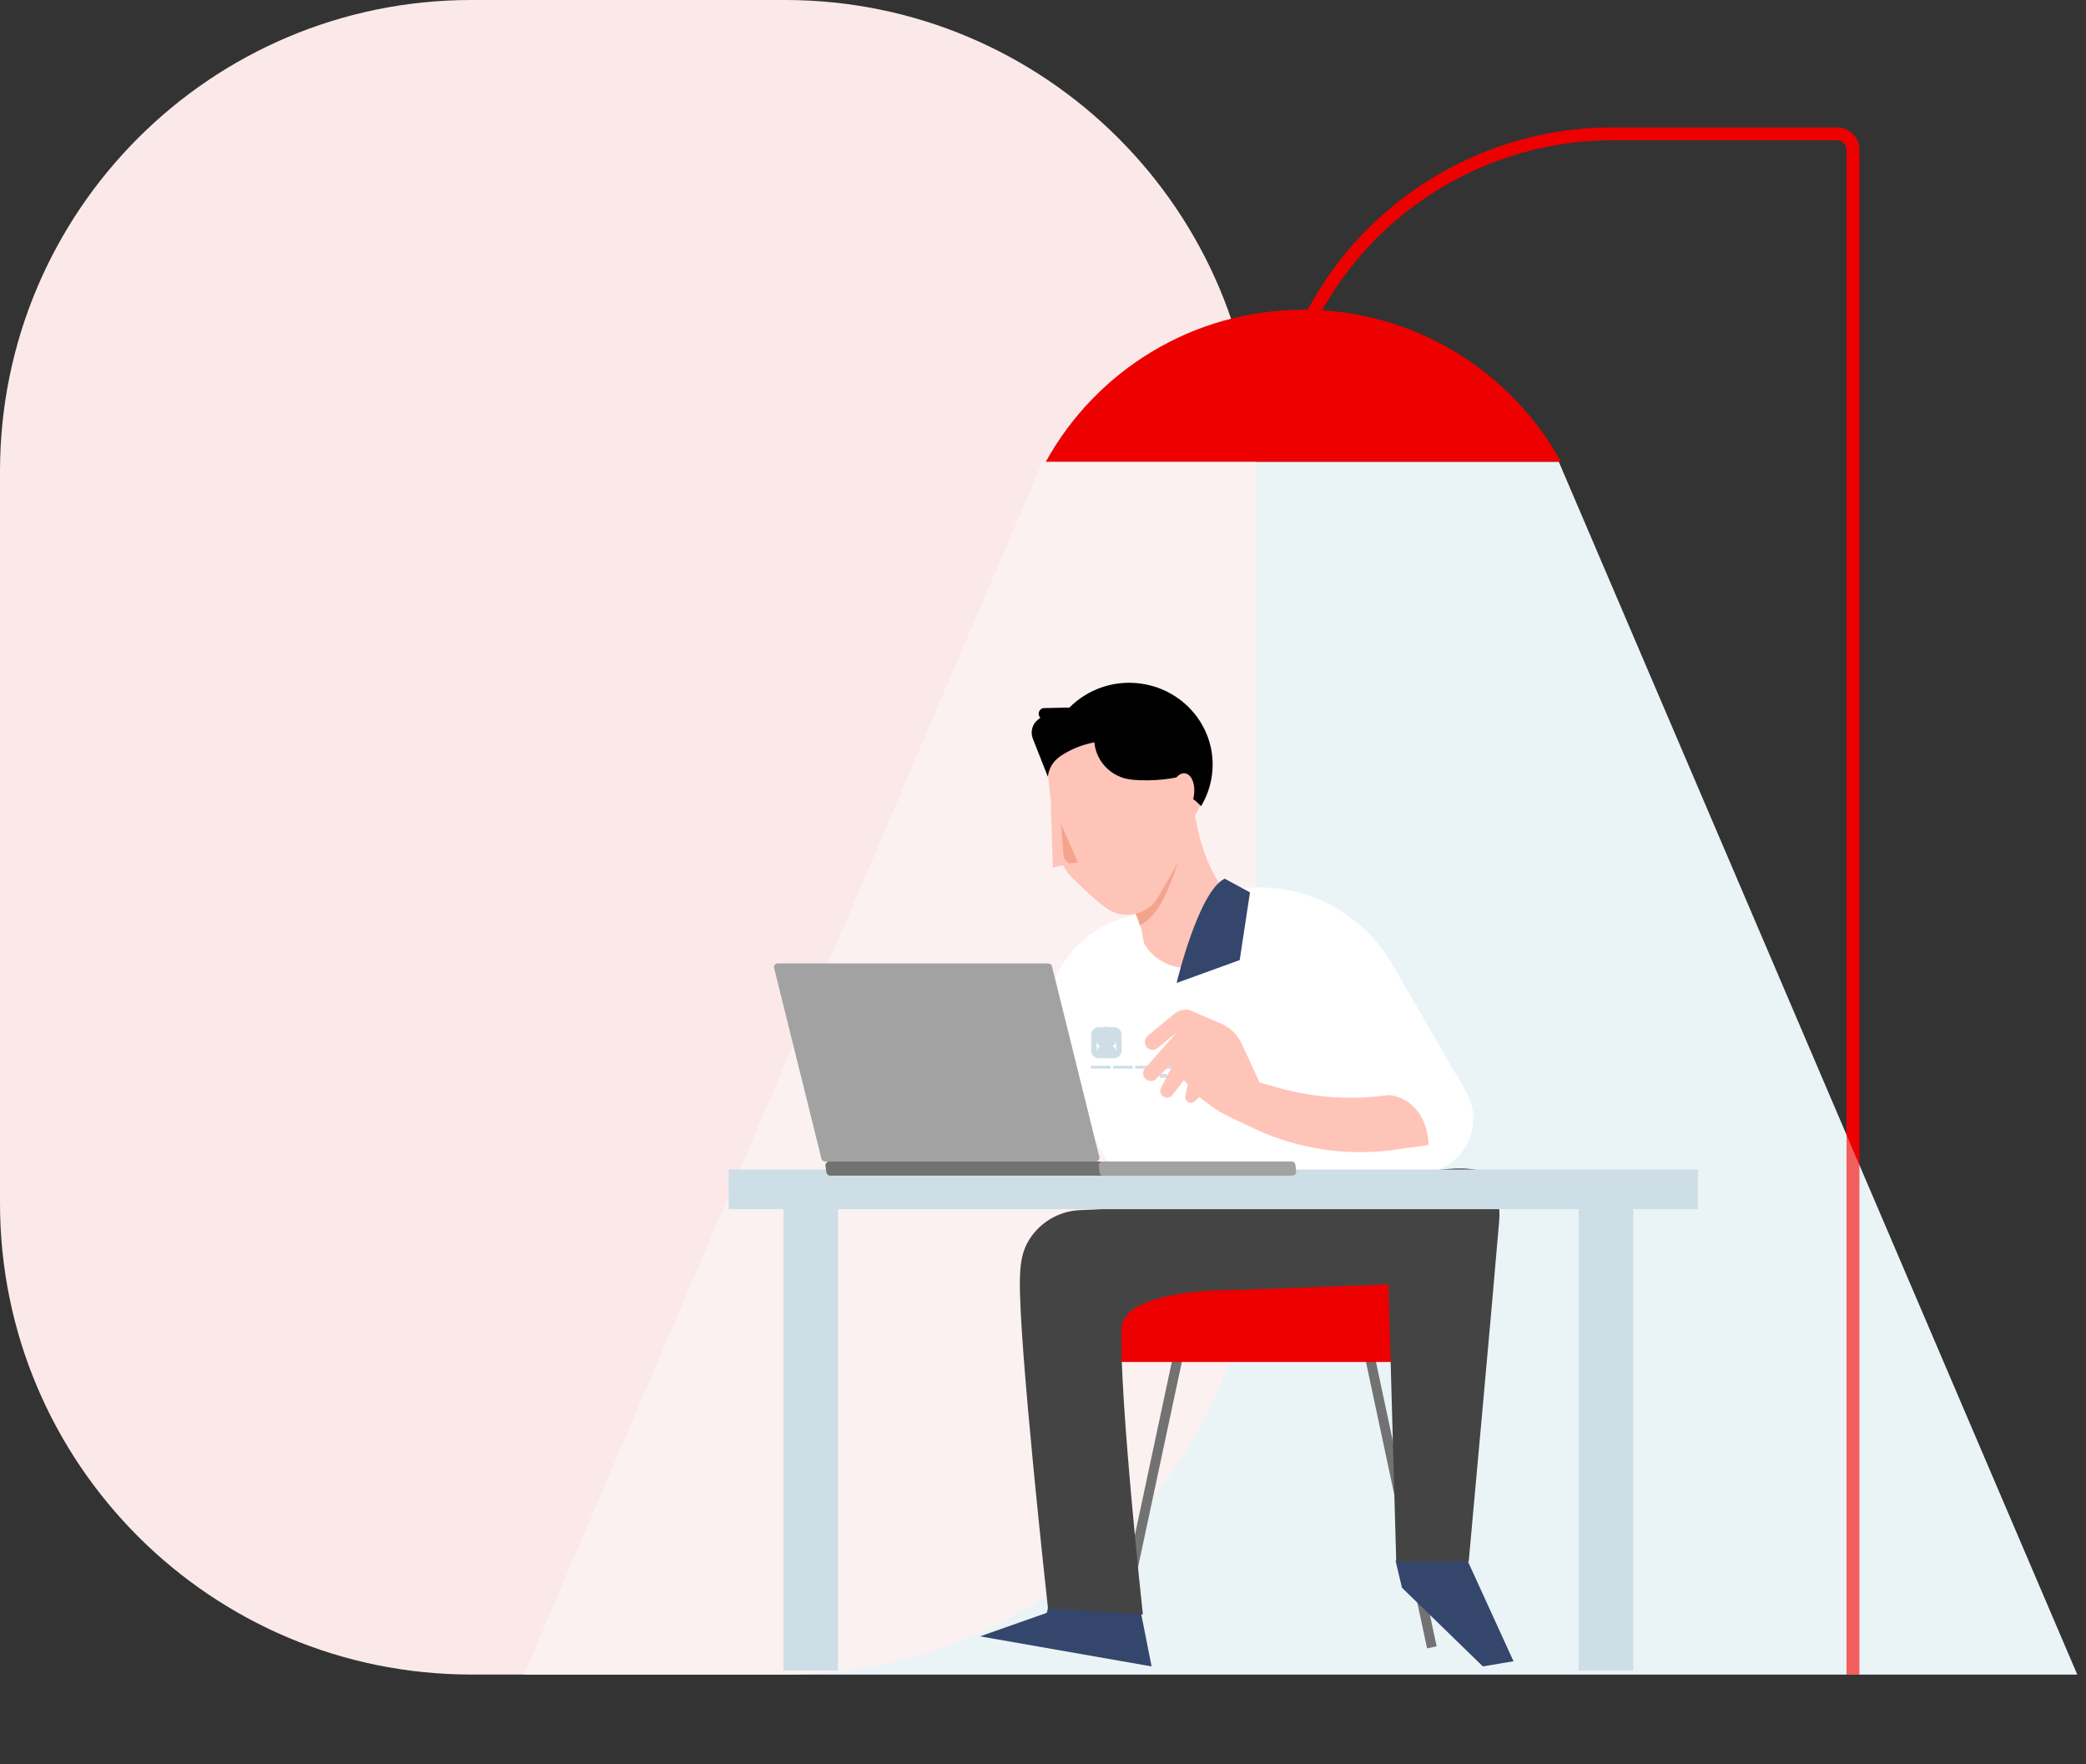<svg width="149" height="126" viewBox="0 0 149 126" fill="none" xmlns="http://www.w3.org/2000/svg">
<rect x="0" y="0" width="149" height="126" fill="#333333" stroke="none"/>
<g clip-path="url(#clip0_1442_8552)">
<path fill-rule="evenodd" clip-rule="evenodd" d="M148.371 119.604H37.435L74.466 32.986H111.34L148.371 119.604Z" fill="#DEEDF2"/>
<path d="M56.071 0H33.669C15.074 0 0 15.074 0 33.669V85.935C0 104.53 15.074 119.604 33.669 119.604H56.071C74.666 119.604 89.74 104.53 89.74 85.935V33.669C89.74 15.074 74.666 0 56.071 0Z" fill="#FBE9E9"/>
<path fill-rule="evenodd" clip-rule="evenodd" d="M131.893 119.604H132.816V10.687C132.816 9.811 132.104 9.1 131.227 9.1H115.141C106.373 9.1 98.202 13.81 93.817 21.391L91.109 26.076L91.908 26.537L94.617 21.852C98.833 14.563 106.685 10.031 115.141 10.022H131.227C131.609 10.037 131.893 10.33 131.893 10.687V119.604Z" fill="#EC0000"/>
<path fill-rule="evenodd" clip-rule="evenodd" d="M111.506 32.986H74.698C78.268 26.51 85.173 22.123 93.103 22.123C101.033 22.123 107.935 26.51 111.506 32.986Z" fill="#EC0000"/>
<path opacity="0.368" fill-rule="evenodd" clip-rule="evenodd" d="M148.371 119.604H37.435L74.466 32.986H111.34L148.371 119.604Z" fill="white"/>
<path fill-rule="evenodd" clip-rule="evenodd" d="M75.72 77.129L79.594 83.801H101.316C104.332 83.801 106.217 80.555 104.71 77.958L99.397 68.809C96.939 64.575 91.935 62.499 87.178 63.74L80.62 65.452C75.513 66.784 73.08 72.582 75.72 77.129Z" fill="white"/>
<path fill-rule="evenodd" clip-rule="evenodd" d="M77.718 77.403H84.329C84.517 77.403 84.67 77.251 84.67 77.062V73.195C84.67 73.006 84.517 72.853 84.329 72.853H77.718C77.529 72.853 77.377 73.006 77.377 73.195V77.062C77.377 77.251 77.529 77.403 77.718 77.403Z" fill="white"/>
<path fill-rule="evenodd" clip-rule="evenodd" d="M83.551 74.845H83.965C84.039 74.845 84.1 74.91 84.1 74.99V75.438C84.1 75.519 84.039 75.584 83.965 75.584H83.551C83.476 75.584 83.416 75.519 83.416 75.438V74.99C83.416 74.91 83.476 74.845 83.551 74.845Z" fill="#CEDEE7"/>
<path fill-rule="evenodd" clip-rule="evenodd" d="M79.32 76.123H77.924V76.327H79.32V76.123ZM80.899 76.123H79.503V76.327H80.899V76.123ZM82.478 76.123H81.082V76.327H82.478V76.123ZM84.066 76.123H82.67V76.327H84.066V76.123ZM83.368 76.712H82.83V76.978H83.368V76.712ZM84.062 76.712H83.523V76.978H84.062V76.712Z" fill="#CEDEE7"/>
<path fill-rule="evenodd" clip-rule="evenodd" d="M84.966 72.145C84.594 72.059 84.203 72.15 83.908 72.393L81.978 73.979C81.725 74.187 81.701 74.567 81.925 74.806C82.13 75.023 82.467 75.044 82.697 74.854L84.065 73.725L81.789 76.301C81.59 76.525 81.608 76.868 81.828 77.07C82.043 77.268 82.374 77.264 82.583 77.06L83.574 76.095L83.691 76.221L82.929 77.696C82.84 77.868 82.864 78.075 82.982 78.223L83.039 78.282C83.248 78.468 83.571 78.437 83.742 78.216C83.966 77.927 84.278 77.527 84.565 77.16L84.833 77.447L84.669 78.28C84.638 78.435 84.7 78.591 84.822 78.684L84.878 78.72C85.034 78.803 85.225 78.775 85.352 78.652L85.669 78.345L85.711 78.39L86.352 78.877C86.566 79.04 86.787 79.192 87.014 79.333C87.294 79.507 87.583 79.665 87.882 79.806L89.744 80.687C92.838 82.095 96.272 82.592 99.64 82.121L102.049 81.784C101.846 78.328 99.219 78.219 99.219 78.219L98.57 78.29C96.118 78.562 93.636 78.355 91.264 77.681L89.979 77.316C89.979 77.316 89.975 77.312 89.967 77.306L88.687 74.537C88.394 73.901 87.876 73.397 87.234 73.12L84.966 72.145Z" fill="#FFC4B8"/>
<path fill-rule="evenodd" clip-rule="evenodd" d="M85.599 57.788C85.945 57.136 86.169 56.406 86.237 55.625C86.294 54.963 86.235 54.316 86.076 53.707C85.727 52.374 84.899 51.218 83.771 50.448C82.98 49.908 82.042 49.558 81.018 49.471C77.863 49.2 75.086 51.518 74.814 54.647C74.794 54.882 74.963 56.383 74.988 56.605L75.05 57.141L75.2 61.97L75.92 61.796C75.948 61.846 75.977 61.895 76.006 61.944C76.213 62.287 76.467 62.602 76.765 62.879L77.323 63.404L77.675 63.733L77.709 63.764L77.727 63.781C78.108 64.138 78.561 64.529 79.05 64.885C79.667 65.335 80.419 65.442 81.09 65.256C81.19 65.456 81.289 65.678 81.379 65.916C81.502 66.241 81.579 66.581 81.623 66.924C81.623 66.924 81.732 67.434 81.749 67.441C82.464 68.637 83.872 69.33 85.332 69.075C87.049 68.774 88.247 67.263 88.192 65.582C88.2 65.577 88.203 65.572 88.202 65.569C87.735 64.105 87.977 64.927 87.177 63.281C86.837 62.58 86.37 62.1 85.762 60.067C85.657 59.714 85.422 58.57 85.362 58.345C85.359 58.333 85.355 58.317 85.351 58.297L85.599 57.788Z" fill="#FFC4B8"/>
<path fill-rule="evenodd" clip-rule="evenodd" d="M84.136 61.632L82.674 64.157C82.321 64.751 81.749 65.124 81.127 65.252C81.126 65.252 81.125 65.253 81.125 65.252C81.324 65.73 81.413 66.1 81.413 66.1C82.518 65.496 83.176 64.449 84.136 61.632ZM76.994 61.608L76.372 61.674C76.145 61.54 75.981 61.303 75.958 61.015L75.781 58.834L76.994 61.608Z" fill="#F4A48D"/>
<path fill-rule="evenodd" clip-rule="evenodd" d="M84.043 70.209C84.043 70.209 85.612 63.645 87.48 62.759L89.285 63.74L88.55 68.573L84.043 70.209Z" fill="#34466B"/>
<path fill-rule="evenodd" clip-rule="evenodd" d="M83.733 97.125L84.418 97.27L80.052 117.735L79.367 117.59L83.733 97.125ZM98.251 97.125L102.617 117.59L101.933 117.735L97.567 97.27L98.251 97.125Z" fill="#727272"/>
<path d="M102.247 89.221H79.743C78.183 89.221 76.918 90.486 76.918 92.046V94.454C76.918 96.015 78.183 97.28 79.743 97.28H102.247C103.808 97.28 105.073 96.015 105.073 94.454V92.046C105.073 90.486 103.808 89.221 102.247 89.221Z" fill="#EC0000"/>
<path fill-rule="evenodd" clip-rule="evenodd" d="M99.681 111.468L100.14 113.403L105.919 119.024L108.107 118.655L104.824 111.468H99.681ZM81.24 113.891L74.955 114.451L74.77 115.198L70.004 116.877L82.256 119.024L81.24 113.891Z" fill="#34466B"/>
<path fill-rule="evenodd" clip-rule="evenodd" d="M72.851 91.357C72.743 95.813 74.854 114.865 74.854 114.865L81.634 115.315C81.634 115.315 79.951 99.817 80.104 94.887C80.195 91.943 88.512 92.129 88.512 92.129L99.176 91.74L99.731 111.549H104.906C104.906 111.549 106.704 91.847 107.087 87.17C107.164 86.239 106.991 84.348 106.151 83.815C105.312 83.281 102.873 83.281 99.731 84.249L93.347 85.39L86.325 86.001L77.11 86.437C76.329 86.474 75.585 86.713 74.943 87.115C74.3 87.518 73.759 88.081 73.384 88.769C72.951 89.559 72.872 90.476 72.851 91.357Z" fill="#444444"/>
<path d="M121.279 83.531H52.051V86.366H121.279V83.531Z" fill="#CEDEE7"/>
<path fill-rule="evenodd" clip-rule="evenodd" d="M59.862 86.365V119.321H55.957V86.365H59.862ZM116.665 86.365V119.321H112.76V86.365H116.665Z" fill="#CEDEE7"/>
<path fill-rule="evenodd" clip-rule="evenodd" d="M55.553 68.815H74.883C75.005 68.815 75.111 68.899 75.141 69.017L78.521 82.631C78.557 82.774 78.47 82.918 78.327 82.954C78.306 82.959 78.285 82.961 78.263 82.961H58.934C58.811 82.961 58.705 82.878 58.675 82.759L55.295 69.146C55.26 69.003 55.346 68.859 55.489 68.823C55.51 68.818 55.532 68.815 55.553 68.815Z" fill="#A2A2A2"/>
<path fill-rule="evenodd" clip-rule="evenodd" d="M59.225 82.961H77.316H78.565C78.698 82.961 78.81 83.058 78.829 83.19L78.897 83.668C78.917 83.813 78.816 83.948 78.671 83.969C78.658 83.971 78.646 83.971 78.633 83.971H59.293C59.16 83.971 59.048 83.874 59.029 83.743L58.962 83.264C58.941 83.119 59.042 82.984 59.188 82.964C59.2 82.962 59.213 82.961 59.225 82.961Z" fill="#727272"/>
<path fill-rule="evenodd" clip-rule="evenodd" d="M78.754 82.961H91.463H92.268C92.405 82.961 92.519 83.064 92.533 83.201L92.581 83.679C92.596 83.825 92.489 83.955 92.343 83.97C92.334 83.971 92.325 83.971 92.316 83.971H78.802C78.666 83.971 78.551 83.868 78.538 83.732L78.49 83.254C78.475 83.107 78.582 82.977 78.728 82.962C78.737 82.961 78.746 82.961 78.754 82.961Z" fill="#A2A2A2"/>
<path fill-rule="evenodd" clip-rule="evenodd" d="M79.77 75.3C79.77 74.892 79.439 74.561 79.03 74.561C78.621 74.561 78.289 74.892 78.289 75.3H79.77Z" fill="#CEDEE7"/>
<path d="M79.029 74.877C79.455 74.877 79.801 74.531 79.801 74.104C79.801 73.677 79.455 73.331 79.029 73.331C78.602 73.331 78.256 73.677 78.256 74.104C78.256 74.531 78.602 74.877 79.029 74.877Z" fill="#CEDEE7"/>
<path d="M79.578 73.559H78.482C78.293 73.559 78.141 73.711 78.141 73.9V75.049C78.141 75.237 78.293 75.39 78.482 75.39H79.578C79.767 75.39 79.919 75.237 79.919 75.049V73.9C79.919 73.711 79.767 73.559 79.578 73.559Z" stroke="#CEDEE7" stroke-width="0.386"/>
<path fill-rule="evenodd" clip-rule="evenodd" d="M84.75 55.264C85.151 55.41 85.388 56.058 85.286 56.789C85.272 56.889 85.252 56.987 85.228 57.08C85.448 57.222 85.79 57.582 85.79 57.582L85.789 57.583C86.181 56.933 86.45 56.198 86.561 55.403C86.656 54.726 86.628 54.06 86.495 53.427C86.203 52.041 85.404 50.812 84.273 49.965C83.481 49.371 82.526 48.965 81.468 48.822C79.519 48.56 77.662 49.254 76.388 50.537L74.588 50.575C74.227 50.582 74.054 51.014 74.314 51.26L74.129 51.41C73.731 51.735 73.586 52.273 73.77 52.748L74.845 55.475C74.857 55.368 74.878 55.264 74.907 55.161H74.907C74.961 54.966 75.045 54.781 75.154 54.61L75.155 54.61L75.167 54.591L75.179 54.572L75.18 54.572L75.192 54.554L75.192 54.553L75.205 54.535L75.218 54.517L75.219 54.516L75.231 54.498L75.232 54.498L75.245 54.48L75.258 54.463L75.26 54.461L75.273 54.444L75.273 54.444L75.286 54.428L75.287 54.426L75.3 54.41L75.302 54.408L75.316 54.392L75.33 54.376L75.332 54.374L75.345 54.358L75.347 54.356L75.361 54.34L75.375 54.325L75.377 54.322L75.391 54.308L75.393 54.306L75.407 54.291L75.408 54.29L75.422 54.276L75.425 54.273L75.439 54.258L75.441 54.257L75.455 54.243L75.457 54.241L75.472 54.227L75.475 54.225L75.49 54.211L75.49 54.21L75.505 54.196L75.508 54.194L75.523 54.181L75.526 54.178L75.541 54.164L75.541 54.164L75.557 54.151L75.56 54.148L75.576 54.135L75.578 54.133L75.593 54.121L75.595 54.12L75.611 54.107L75.614 54.104L75.63 54.092L75.632 54.09L75.648 54.078L75.65 54.076L75.666 54.064L75.67 54.062L75.686 54.05L75.688 54.048L75.704 54.037L75.707 54.035L75.724 54.023L75.727 54.021L75.745 54.009L75.776 53.988L75.781 53.985L75.811 53.965L75.817 53.961L75.847 53.942L75.852 53.939L75.883 53.919L75.884 53.918L75.916 53.898L75.921 53.895L75.951 53.876L75.957 53.873L75.988 53.854L75.992 53.851L76.024 53.832L76.025 53.831L76.057 53.812L76.062 53.809L76.093 53.791L76.099 53.788L76.131 53.77L76.135 53.767L76.167 53.749L76.168 53.748L76.201 53.73L76.206 53.727L76.237 53.71L76.243 53.706L76.275 53.689L76.279 53.687L76.311 53.67L76.314 53.669L76.346 53.651L76.352 53.649L76.383 53.632L76.389 53.629L76.422 53.613L76.425 53.611L76.458 53.594L76.46 53.593L76.493 53.577L76.499 53.574L76.531 53.559L76.537 53.556L76.57 53.54L76.573 53.538L76.606 53.523L76.609 53.522L76.642 53.506L76.648 53.504L76.681 53.489L76.686 53.486L76.72 53.471L76.723 53.47L76.756 53.456L76.759 53.454L76.793 53.44L76.799 53.437L76.832 53.423L76.837 53.421L76.871 53.407L76.874 53.406L76.908 53.392L76.911 53.391L76.945 53.377L76.951 53.375L76.984 53.361L76.989 53.359L77.024 53.346L77.026 53.345L77.061 53.332L77.064 53.331L77.099 53.318L77.104 53.316L77.138 53.304L77.143 53.302L77.178 53.289L77.18 53.289L77.215 53.276L77.219 53.275L77.254 53.263L77.259 53.261L77.293 53.25L77.298 53.248L77.334 53.236L77.371 53.224L77.374 53.224L77.41 53.212L77.415 53.211L77.45 53.2L77.454 53.199L77.491 53.188L77.528 53.177L77.531 53.176L77.567 53.165L77.572 53.164L77.608 53.154L77.611 53.153L77.649 53.143L77.687 53.133L77.689 53.132L77.726 53.123L77.73 53.122L77.767 53.112L77.769 53.112L77.808 53.102L77.847 53.093L77.848 53.093L77.886 53.084L77.889 53.083L77.927 53.074L77.928 53.074L77.968 53.066L78.007 53.057L78.008 53.057L78.047 53.049L78.049 53.048C78.089 53.041 78.129 53.033 78.169 53.025C78.294 54.406 79.396 55.54 80.832 55.686C82.528 55.859 83.978 55.538 84.032 55.526L84.037 55.52L84.041 55.516L84.046 55.511L84.049 55.507L84.054 55.502L84.058 55.498L84.062 55.493L84.067 55.489L84.071 55.484L84.075 55.479L84.079 55.476L84.084 55.471L84.088 55.467L84.093 55.462L84.096 55.459L84.102 55.453L84.105 55.45L84.111 55.445L84.114 55.442L84.119 55.436L84.122 55.434L84.128 55.428L84.131 55.426L84.137 55.42L84.14 55.418L84.146 55.412L84.149 55.41L84.156 55.405L84.158 55.403L84.165 55.397L84.167 55.395L84.174 55.39L84.176 55.388L84.183 55.383L84.185 55.381L84.192 55.375L84.194 55.374L84.201 55.368L84.204 55.367L84.211 55.362L84.213 55.36L84.22 55.355L84.222 55.354L84.229 55.349L84.231 55.347L84.239 55.342L84.241 55.341L84.248 55.336L84.25 55.335L84.258 55.33L84.26 55.329L84.267 55.325L84.269 55.323L84.277 55.319L84.279 55.318L84.286 55.313L84.288 55.312L84.296 55.308L84.298 55.307L84.305 55.303L84.308 55.302L84.315 55.298L84.318 55.297L84.325 55.293L84.327 55.292L84.335 55.289L84.337 55.288L84.344 55.284L84.347 55.283L84.354 55.28L84.357 55.279L84.364 55.276L84.367 55.275L84.374 55.272L84.376 55.271L84.383 55.268L84.386 55.267L84.393 55.265L84.396 55.264L84.403 55.261L84.406 55.26L84.413 55.258L84.416 55.257L84.423 55.255L84.426 55.254L84.433 55.252L84.436 55.252L84.442 55.25L84.446 55.249L84.452 55.247L84.456 55.246L84.462 55.245L84.466 55.244L84.472 55.243L84.477 55.242L84.482 55.241L84.487 55.24L84.492 55.239L84.497 55.239L84.502 55.238L84.507 55.237L84.512 55.237L84.517 55.236L84.522 55.236L84.527 55.235L84.532 55.234L84.537 55.234L84.542 55.234L84.547 55.233L84.552 55.233L84.558 55.233L84.562 55.233L84.568 55.233L84.573 55.233L84.578 55.233L84.583 55.233L84.588 55.233L84.593 55.233L84.598 55.233L84.603 55.233L84.608 55.234L84.613 55.234L84.619 55.235L84.623 55.235L84.63 55.236L84.633 55.236L84.643 55.237L84.653 55.239L84.655 55.239L84.664 55.24L84.665 55.241L84.674 55.242L84.677 55.243L84.685 55.245L84.686 55.245L84.696 55.247L84.698 55.248L84.706 55.25L84.708 55.25L84.717 55.253L84.719 55.254L84.727 55.256L84.729 55.256L84.737 55.259L84.74 55.26L84.747 55.263L84.75 55.264Z" fill="black"/>
</g>
<defs>
<clipPath id="clip0_1442_8552">
<rect width="148.371" height="125.188" fill="white"/>
</clipPath>
</defs>
</svg>
